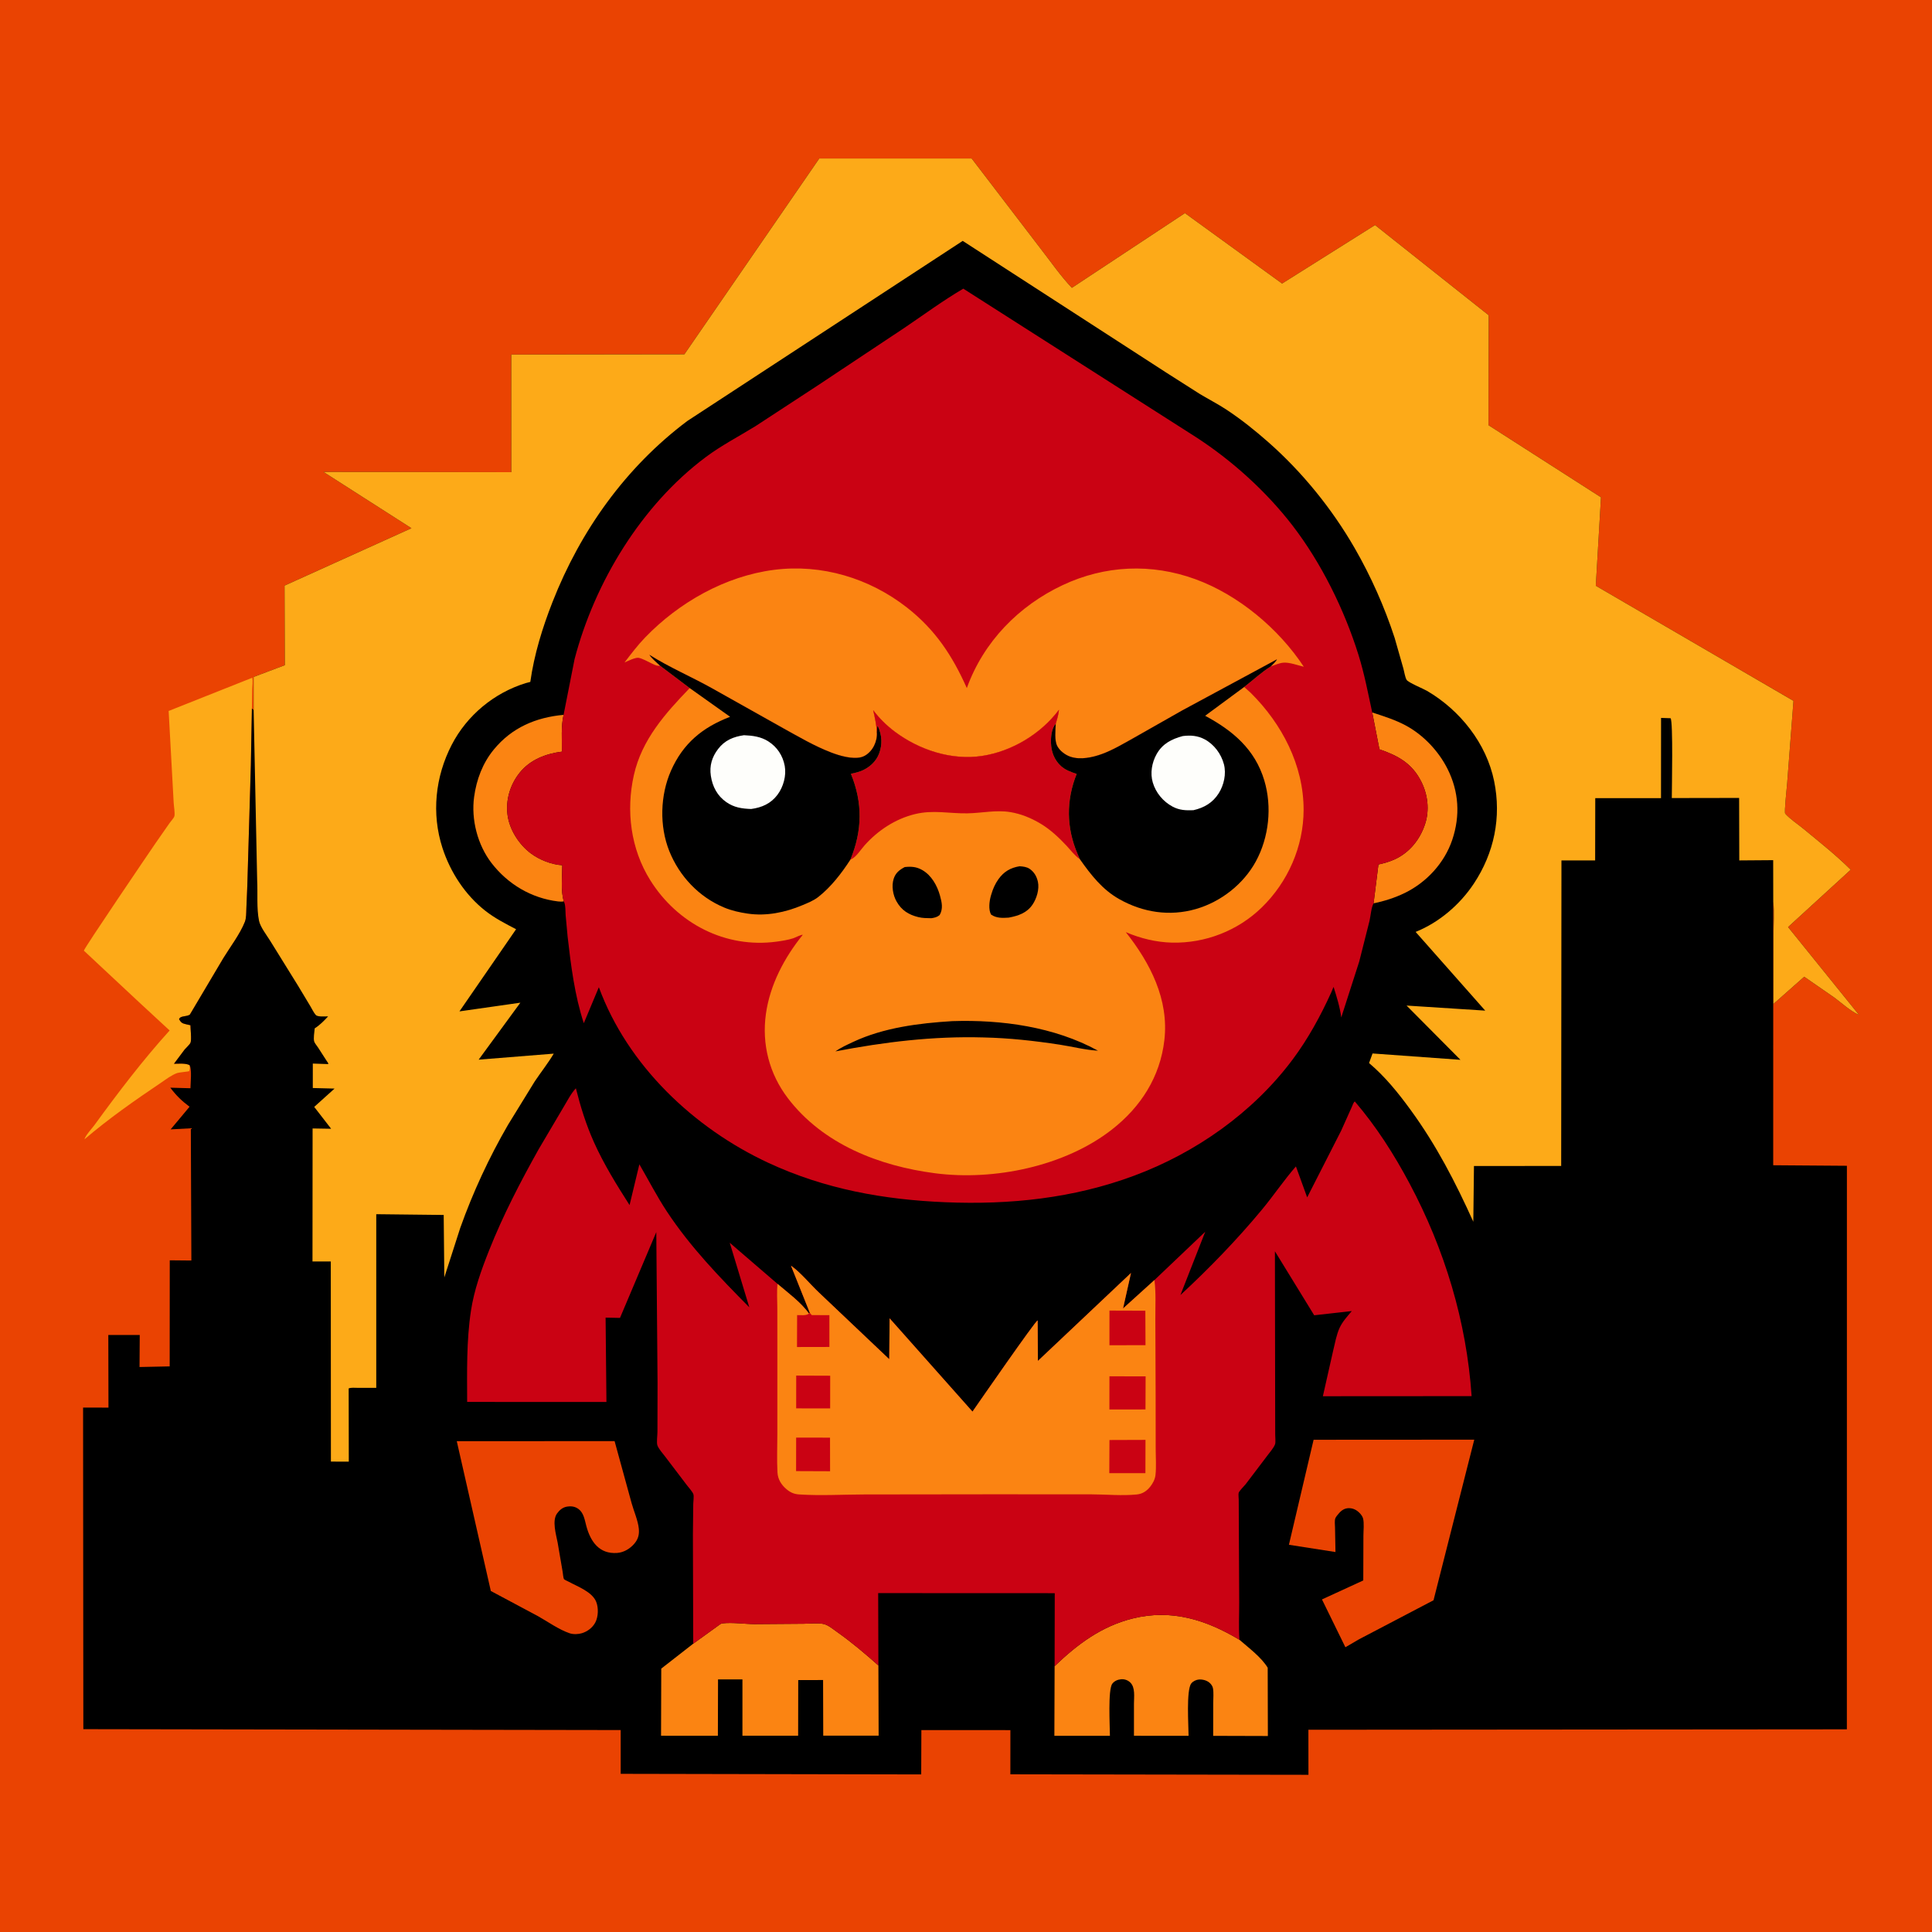 <svg version="1.1" xmlns="http://www.w3.org/2000/svg" style="display: block;" viewBox="0 0 2048 2048" width="1024" height="1024">
<path transform="translate(0,0)" fill="rgb(234,67,2)" d="M -0 -0 L 2048 0 L 2048 2048 L -0 2048 L -0 -0 z"/>
<path transform="translate(0,0)" fill="rgb(253,170,24)" d="M 200.917 1129.05 L 201.221 1132.5 C 201.203 1132.79 200.677 1135.35 200.51 1135.5 C 200.108 1135.86 189.839 1136.75 187.826 1137.46 C 181.817 1139.6 175.974 1144.15 170.705 1147.7 C 142.776 1166.51 115.15 1185.84 89.529 1207.73 C 90.709 1203.37 97.397 1196.37 100.224 1192.49 C 125.191 1158.15 151.3 1123.84 179.822 1092.35 L 146.898 1061.92 L 89.554 1008.34 C 89.341 1008.14 88.935 1008.02 88.915 1007.72 C 88.778 1005.7 158.693 902.832 164.695 894.097 L 179.854 872.34 C 181.084 870.595 184.22 867.214 184.827 865.294 C 185.694 862.546 184.211 854.021 184.085 850.647 L 178.777 753.637 L 267.453 718.41 C 268.117 722.117 267.459 726.596 267.307 730.388 L 267.016 751.021 L 265.92 811.258 L 262.156 939.112 L 261.135 963.51 C 260.954 967.783 261.137 973.206 259.556 977.215 C 254.476 990.1 244.055 1003.75 236.732 1015.7 L 201.27 1075.49 C 197.772 1078.03 190.931 1076.4 189.846 1080.5 C 192.108 1084.16 193.04 1084.77 197.334 1085.78 L 201.881 1086.79 C 201.892 1090.9 203.27 1102.04 201.932 1105.35 C 201.18 1107.21 197.12 1110.84 195.707 1112.57 L 184.407 1127.65 C 189.223 1127.59 196.624 1126.84 200.917 1129.05 z"/>
<path transform="translate(0,0)" fill="rgb(0,0,0)" d="M 268.867 752.767 L 268.829 717.625 L 301.922 705.13 L 301.624 620.79 L 436.16 559.934 L 342.894 500.259 L 542.051 500.524 L 541.994 375.845 L 725.465 375.597 L 868.486 167.964 L 1029.98 167.974 L 1102.86 263.276 C 1113.78 277.256 1124 292.241 1136.22 305.119 L 1256.08 225.92 L 1359.06 300.574 L 1457.61 238.576 L 1578.09 334.184 L 1577.89 450.739 L 1697.11 527.159 L 1691.61 620.927 L 1901.15 742.943 L 1894.44 830.5 C 1894.12 834.889 1891.19 861.105 1892.38 862.442 C 1897.71 868.414 1905.79 873.651 1912.02 878.795 C 1928.8 892.654 1946.43 906.574 1961.84 921.951 L 1895.43 982.717 L 1970.62 1075.85 C 1961.27 1071.67 1952.6 1063.47 1944.33 1057.37 L 1912.54 1035.38 L 1879.92 1064.22 L 1879.99 991.128 C 1880 979.706 1881.07 967.155 1879.72 955.851 L 1879.67 1235.21 L 1957.8 1235.78 L 1957.75 1833.16 L 1386.95 1833.61 L 1387.01 1881.36 L 1071.03 1880.84 L 1071.06 1834 L 976.69 1833.96 L 976.521 1880.96 L 657.964 1880.34 L 657.956 1833.93 L 88.338 1832.99 L 88.069 1492.08 L 114.976 1492.13 L 114.813 1415.14 L 148.131 1415.13 L 147.903 1449.09 L 179.876 1448.43 L 179.955 1335.98 L 202.854 1336.2 L 202.282 1196.04 L 180.885 1197.18 L 200.931 1173.19 C 192.656 1167 186.738 1161.26 180.539 1153 L 201.894 1153.58 C 201.919 1148.04 203.62 1133.37 200.917 1129.05 C 196.624 1126.84 189.223 1127.59 184.407 1127.65 L 195.707 1112.57 C 197.12 1110.84 201.18 1107.21 201.932 1105.35 C 203.27 1102.04 201.892 1090.9 201.881 1086.79 L 197.334 1085.78 C 193.04 1084.77 192.108 1084.16 189.846 1080.5 C 190.931 1076.4 197.772 1078.03 201.27 1075.49 L 236.732 1015.7 C 244.055 1003.75 254.476 990.1 259.556 977.215 C 261.137 973.206 260.954 967.783 261.135 963.51 L 262.156 939.112 L 265.92 811.258 L 267.016 751.021 L 268.867 752.767 z"/>
<path transform="translate(0,0)" fill="rgb(251,132,18)" d="M 1454.62 755.243 C 1466.9 759.264 1479.34 763.114 1490.72 769.335 C 1509.03 779.34 1524.91 796.195 1534.31 814.792 C 1546.52 838.954 1548.07 864.701 1539.42 890.343 C 1531.16 914.793 1512.28 935.242 1489.22 946.537 C 1478.68 951.701 1467.5 955.177 1456.04 957.633 L 1461.2 916.416 C 1467.05 915.109 1473.2 913.408 1478.64 910.87 C 1494.38 903.541 1505.28 889.845 1510.65 873.5 C 1515.52 858.692 1513.54 842.285 1506.58 828.5 C 1496.78 809.082 1481.94 801.081 1462.26 794.289 L 1454.62 755.243 z"/>
<path transform="translate(0,0)" fill="rgb(251,132,18)" d="M 597.719 955.49 C 595.572 955.851 593.663 955.813 591.515 955.553 C 563.324 952.134 538.406 937.338 521.122 914.972 C 506.252 895.731 499.294 868.775 502.582 844.74 C 505.097 826.36 511.581 809.001 523.468 794.526 C 542.541 771.301 568.011 760.467 597.418 757.767 C 594.602 769.754 595.763 784.403 595.647 796.77 C 578.66 798.936 562.048 805.233 550.959 819 C 540.802 831.611 535.89 847.89 538.021 863.961 C 540.088 879.54 550.143 895.231 562.717 904.634 C 571.864 911.474 584.613 916.515 596.034 917.192 C 596.065 928.588 594.169 944.706 597.719 955.49 z"/>
<path transform="translate(0,0)" fill="rgb(251,132,18)" d="M 734.85 1742.37 L 763.044 1722.03 C 763.994 1721.34 764.785 1720.94 765.974 1720.81 C 776.506 1719.64 788.938 1721.52 799.683 1721.62 L 851.931 1721.23 C 858.5 1721.18 866.723 1720.15 873.019 1721.48 C 877.878 1722.51 883.245 1727.06 887.245 1729.88 C 902.677 1740.75 917.03 1752.94 931.133 1765.47 L 931.389 1839.85 L 872.666 1839.88 L 872.498 1780.91 L 846.159 1780.93 L 846.058 1839.91 L 787.01 1839.91 L 787.02 1780.23 L 761.145 1780.25 L 760.986 1839.97 L 700.738 1839.95 L 700.966 1768.79 L 734.85 1742.37 z"/>
<path transform="translate(0,0)" fill="rgb(251,132,18)" d="M 1117.93 1766.23 C 1142.08 1742.98 1167.6 1723.89 1200.75 1715.66 C 1241.93 1705.43 1278.64 1717.1 1313.86 1738.22 C 1323.85 1746.96 1336.83 1756.5 1343.81 1767.84 L 1343.99 1840.24 L 1286.02 1840.07 L 1286.07 1805.37 C 1286.05 1800.42 1286.71 1794.3 1285.76 1789.48 C 1285.39 1787.61 1284.23 1785.88 1282.93 1784.52 C 1279.99 1781.44 1275.19 1780.09 1271 1780.35 C 1268.07 1780.53 1264.64 1782.17 1262.81 1784.5 C 1257.34 1791.46 1259.91 1829.39 1259.94 1840.04 L 1202.04 1840 L 1202.04 1806.09 C 1202.02 1799 1203.7 1788.89 1198.12 1783.5 C 1195.48 1780.94 1191.97 1779.8 1188.31 1780.11 C 1184.73 1780.41 1181.35 1781.9 1179.12 1784.76 C 1174.29 1790.94 1176.54 1830.09 1176.56 1840.03 L 1117.68 1840.02 L 1117.93 1766.23 z"/>
<path transform="translate(0,0)" fill="rgb(234,67,2)" d="M 484.196 1527.71 L 651.492 1527.64 L 669.518 1593.34 C 671.856 1601.8 676.33 1611.85 677.174 1620.5 C 677.791 1626.83 676.463 1631.67 672.293 1636.5 C 667.735 1641.78 661.237 1645.67 654.198 1646.18 C 635.241 1647.56 626.021 1634.22 621.565 1617.77 C 619.881 1611.54 618.892 1603.99 613.5 1599.83 C 609.698 1596.89 605.644 1596.35 600.987 1597.1 C 596.503 1597.83 593.098 1600.73 590.5 1604.34 C 584.974 1612.01 589.476 1626.63 591.117 1635.21 L 596.424 1666.17 C 596.775 1668.06 597.027 1672.68 597.89 1674 C 598.285 1674.6 602.035 1676.27 602.796 1676.68 C 612.22 1681.83 627.78 1687.34 632.02 1698.05 C 634.535 1704.39 634.291 1713.64 631.119 1719.77 C 628.243 1725.32 622.866 1729.4 616.941 1731.24 C 613.049 1732.45 607.709 1732.64 603.826 1731.32 C 592.325 1727.4 580.674 1719.02 570.055 1713.06 L 520.293 1686.51 L 484.196 1527.71 z"/>
<path transform="translate(0,0)" fill="rgb(234,67,2)" d="M 1392.47 1526.21 L 1562.78 1526.11 L 1519.6 1696.34 L 1440.51 1737.78 L 1426.17 1746.15 L 1401.34 1695.46 L 1445.13 1675.32 L 1445.27 1627.98 C 1445.26 1622.58 1446.2 1614.61 1444.89 1609.56 C 1444.37 1607.54 1442.65 1605.27 1441.2 1603.8 C 1438.07 1600.64 1434.44 1598.74 1429.96 1598.71 C 1425.63 1598.68 1422.31 1600.79 1419.5 1603.96 C 1418.34 1605.27 1416.16 1607.78 1415.53 1609.4 C 1414.53 1611.97 1415.14 1616.51 1415.18 1619.22 L 1415.65 1645.22 L 1366.3 1637.52 L 1392.47 1526.21 z"/>
<path transform="translate(0,0)" fill="rgb(202,2,19)" d="M 734.85 1742.37 L 734.516 1626.74 L 734.878 1594.25 C 734.917 1591.61 735.714 1586.26 735.041 1584.02 C 734.286 1581.51 729.856 1576.63 728.231 1574.48 L 705.055 1543.99 C 702.583 1540.69 698.257 1536 696.876 1532.16 C 695.831 1529.25 696.907 1521.43 696.917 1517.83 L 697.034 1465.78 L 695.696 1306.09 L 657.212 1397.04 L 641.957 1396.73 L 642.84 1486.12 L 495.201 1486.11 C 495.105 1454.13 494.4 1421.17 499.225 1389.5 C 502.599 1367.35 510.186 1346.33 518.405 1325.59 C 533.134 1288.44 551.498 1253.12 570.997 1218.26 L 597.266 1173.76 C 601.186 1167.33 605.298 1159.01 610.458 1153.62 C 615.412 1173.35 621.297 1192.27 629.641 1210.86 C 640.089 1234.14 653.636 1255.97 667.361 1277.43 L 677.763 1234.23 C 687.506 1250.94 696.243 1268.07 706.926 1284.24 C 731.888 1322.03 762.623 1353.76 794.295 1385.8 L 773.552 1317.36 L 824.248 1361 C 835.181 1370.37 849.293 1380.63 857.536 1392.45 L 858.48 1391.67 L 838.484 1341.68 C 848.978 1349.12 858.397 1360.94 867.856 1369.9 L 942.642 1440.83 L 943.033 1397.5 L 1030.87 1496.38 C 1036.72 1487.97 1097.39 1400.33 1099.94 1399.65 L 1100.21 1442.63 L 1198.88 1349.43 L 1190.47 1387.04 L 1223.75 1356.92 L 1277.6 1305.7 L 1251.31 1372.79 C 1281.82 1344.53 1311.14 1314.29 1337.72 1282.25 C 1350.12 1267.31 1360.99 1251.06 1373.73 1236.44 L 1385.65 1269.28 L 1421.66 1198.62 L 1433.02 1173.31 C 1433.74 1171.76 1434.71 1168.47 1436.15 1167.59 C 1458.97 1194.18 1477.75 1223.7 1494.21 1254.58 C 1531.4 1324.35 1554.63 1400.95 1559.97 1479.96 L 1402.3 1480.06 L 1413.17 1431.88 C 1415.13 1423.95 1416.65 1414.9 1420.07 1407.5 C 1423.08 1400.98 1428.38 1395.21 1432.96 1389.78 L 1393.11 1394.25 L 1351.47 1326.42 L 1351.7 1480.27 L 1351.78 1520.58 C 1351.75 1523.24 1352.38 1528.72 1351.62 1530.94 C 1350.33 1534.7 1345.81 1539.77 1343.4 1543.07 L 1320.39 1573.39 C 1318.55 1575.67 1314.13 1579.84 1313.07 1582.38 C 1312.58 1583.55 1313.09 1588.28 1313.1 1589.75 L 1313.21 1615.07 L 1313.6 1698.62 C 1313.66 1711.63 1312.89 1725.27 1313.86 1738.22 C 1278.64 1717.1 1241.93 1705.43 1200.75 1715.66 C 1167.6 1723.89 1142.08 1742.98 1117.93 1766.23 L 1118.08 1688.84 L 930.897 1688.76 L 931.133 1765.47 C 917.03 1752.94 902.677 1740.75 887.245 1729.88 C 883.245 1727.06 877.878 1722.51 873.019 1721.48 C 866.723 1720.15 858.5 1721.18 851.931 1721.23 L 799.683 1721.62 C 788.938 1721.52 776.506 1719.64 765.974 1720.81 C 764.785 1720.94 763.994 1721.34 763.044 1722.03 L 734.85 1742.37 z"/>
<path transform="translate(0,0)" fill="rgb(251,132,18)" d="M 858.48 1391.67 L 838.484 1341.68 C 848.978 1349.12 858.397 1360.94 867.856 1369.9 L 942.642 1440.83 L 943.033 1397.5 L 1030.87 1496.38 C 1036.72 1487.97 1097.39 1400.33 1099.94 1399.65 L 1100.21 1442.63 L 1198.88 1349.43 L 1190.47 1387.04 L 1223.75 1356.92 C 1225.52 1370.37 1224.62 1384.96 1224.71 1398.57 L 1225.02 1479.43 L 1225.08 1535.74 C 1225.08 1544.81 1225.85 1554.72 1224.85 1563.72 C 1224.36 1568.14 1222.02 1572.51 1219.28 1575.94 C 1215.5 1580.66 1211.05 1583.61 1204.98 1584.21 C 1189.46 1585.76 1172.48 1584.11 1156.8 1584.07 L 1052.2 1584.02 L 916.245 1584.19 C 893.495 1584.24 869.782 1585.66 847.135 1584.17 C 841.813 1583.82 837.873 1582.12 833.782 1578.68 C 828.274 1574.05 824.541 1568.12 824.147 1560.87 C 823.412 1547.34 824.019 1533.44 824.018 1519.88 L 824.044 1441.36 L 823.998 1386.93 C 823.993 1378.55 823.26 1369.28 824.248 1361 C 835.181 1370.37 849.293 1380.63 857.536 1392.45 L 858.48 1391.67 z"/>
<path transform="translate(0,0)" fill="rgb(202,2,19)" d="M 858.48 1391.67 L 860.5 1394.05 L 879.18 1394.13 L 879.195 1427.83 L 844.85 1427.9 L 844.979 1394.07 C 848.824 1393.99 854.626 1394.92 857.536 1392.45 L 858.48 1391.67 z"/>
<path transform="translate(0,0)" fill="rgb(202,2,19)" d="M 844.015 1458.19 L 880.036 1458.32 L 879.995 1492.97 L 843.972 1492.93 L 844.015 1458.19 z"/>
<path transform="translate(0,0)" fill="rgb(202,2,19)" d="M 843.948 1523.91 L 879.858 1523.97 L 879.914 1559.58 L 843.886 1559.44 L 843.948 1523.91 z"/>
<path transform="translate(0,0)" fill="rgb(202,2,19)" d="M 1176.05 1458.96 L 1214.4 1458.98 L 1214.26 1494.08 L 1176.02 1494.12 L 1176.05 1458.96 z"/>
<path transform="translate(0,0)" fill="rgb(202,2,19)" d="M 1176.08 1526.48 L 1214.27 1526.35 L 1214.18 1561.59 L 1175.91 1561.6 L 1176.08 1526.48 z"/>
<path transform="translate(0,0)" fill="rgb(202,2,19)" d="M 1176.09 1389.26 L 1214.11 1389.38 L 1214.28 1425.97 L 1176.06 1425.99 L 1176.09 1389.26 z"/>
<path transform="translate(0,0)" fill="rgb(253,170,24)" d="M 268.867 752.767 L 268.829 717.625 L 301.922 705.13 L 301.624 620.79 L 436.16 559.934 L 342.894 500.259 L 542.051 500.524 L 541.994 375.845 L 725.465 375.597 L 868.486 167.964 L 1029.98 167.974 L 1102.86 263.276 C 1113.78 277.256 1124 292.241 1136.22 305.119 L 1256.08 225.92 L 1359.06 300.574 L 1457.61 238.576 L 1578.09 334.184 L 1577.89 450.739 L 1697.11 527.159 L 1691.61 620.927 L 1901.15 742.943 L 1894.44 830.5 C 1894.12 834.889 1891.19 861.105 1892.38 862.442 C 1897.71 868.414 1905.79 873.651 1912.02 878.795 C 1928.8 892.654 1946.43 906.574 1961.84 921.951 L 1895.43 982.717 L 1970.62 1075.85 C 1961.27 1071.67 1952.6 1063.47 1944.33 1057.37 L 1912.54 1035.38 L 1879.92 1064.22 L 1879.99 991.128 C 1880 979.706 1881.07 967.155 1879.72 955.851 L 1879.65 911.814 L 1843.71 912.081 L 1843.55 845.844 L 1772.18 845.964 C 1772.2 834.997 1773.67 765.196 1770.91 761.359 L 1760.79 761.008 L 1760.73 846.073 L 1691.04 846.07 L 1690.92 912.07 L 1655.2 912.1 L 1654.92 1235.96 L 1562.46 1236.01 L 1561.77 1295.09 C 1542.85 1253.19 1522.53 1213.84 1495.36 1176.61 C 1482.09 1158.42 1468.5 1141.5 1451.25 1126.87 L 1454.96 1116.72 L 1548.13 1123.45 L 1491.02 1065.94 L 1574.4 1071.3 L 1500.63 987.867 C 1525.48 977.881 1547.58 958.952 1562.34 936.667 C 1583.92 904.076 1591.7 866.419 1583.84 827.988 C 1575.63 787.873 1547.67 752.807 1512.66 732.319 C 1508.83 730.08 1492.67 723.521 1491.02 720.582 C 1489.31 717.534 1488.59 712.071 1487.59 708.507 L 1478.4 676.252 C 1467.67 643.35 1453.3 611.036 1436.02 581.031 C 1412 539.337 1380.38 500.301 1344.23 468.5 C 1330.29 456.232 1315.67 444.521 1300.16 434.29 C 1291.1 428.319 1281.4 423.346 1272.1 417.788 L 1236.28 394.97 L 1020.52 255.349 L 728.549 446.288 C 663.225 495.366 615.412 562.399 585.683 638.159 C 574.995 665.395 566.212 693.84 562.148 722.854 L 557.5 724.069 C 523.84 734.348 494.996 758.297 478.844 789.515 C 461.37 823.289 457.233 862.525 469.022 898.85 C 477.375 924.59 493.082 948.67 514.456 965.472 C 524.434 973.317 535.857 979.194 547.089 985.005 L 487.044 1072.11 L 551.611 1062.89 L 507.404 1123.28 L 586.988 1116.9 C 580.951 1127.08 573.477 1136.45 566.89 1146.28 L 538.508 1192.37 C 518.429 1227.05 501.276 1263.96 487.856 1301.72 L 471.003 1354.13 L 470.339 1287.9 L 398.849 1287.1 L 398.844 1471.17 L 379.149 1471.17 C 376.05 1471.17 372.524 1470.7 369.599 1471.76 L 369.734 1549.36 L 350.78 1549.35 L 350.651 1337.2 L 331.251 1337.2 L 331.368 1196.21 L 351.02 1196.54 L 333.085 1173.36 L 354.638 1153.94 L 331.58 1153.35 L 331.59 1127.43 L 347.961 1127.99 C 348.151 1126.82 347.211 1125.99 346.577 1125.01 L 337.047 1110.25 C 336 1108.63 333.652 1105.91 333.096 1104.14 C 332.017 1100.72 333.35 1093.79 333.612 1090.08 C 339.199 1086.57 343.337 1082.16 347.835 1077.4 C 344.589 1077.33 336.798 1078.21 334.699 1075.87 C 332.548 1073.47 330.709 1069.45 328.993 1066.63 L 315.99 1045 L 286.465 997.384 C 282.793 991.421 275.92 982.675 274.56 975.97 C 271.904 962.872 273.298 946.804 272.616 933.32 L 268.867 752.767 z"/>
<path transform="translate(0,0)" fill="rgb(202,2,19)" d="M 597.418 757.767 L 609.081 698.648 C 630.437 617.176 680.001 535.422 748.097 484.574 C 764.852 472.063 782.932 462.77 800.652 451.87 L 866.954 408.514 L 958.889 347.408 C 979.473 333.505 999.724 318.53 1021.15 306 L 1267.34 463.102 C 1305.73 487.855 1342.41 521.026 1370.26 557.255 C 1400.72 596.876 1425.12 646.421 1440 694.055 C 1446.35 714.38 1450.13 734.54 1454.62 755.243 L 1462.26 794.289 C 1481.94 801.081 1496.78 809.082 1506.58 828.5 C 1513.54 842.285 1515.52 858.692 1510.65 873.5 C 1505.28 889.845 1494.38 903.541 1478.64 910.87 C 1473.2 913.408 1467.05 915.109 1461.2 916.416 L 1456.04 957.633 C 1453.56 961.88 1452.95 970.927 1451.78 976 L 1440.82 1019.36 L 1421.77 1078.56 C 1420.42 1067.65 1416.96 1056.6 1413.63 1046.14 L 1411.17 1052 C 1399.89 1076.89 1386.59 1101.24 1370.21 1123.16 C 1328.18 1179.4 1267.65 1221.96 1202.12 1246.32 C 1137.69 1270.28 1070.59 1277.25 1002.17 1274.42 C 936.63 1271.71 874.474 1260.52 814.595 1232.71 C 735.409 1195.92 665.261 1129.36 634.8 1046.49 L 618.85 1084.64 C 609.22 1055.46 605.152 1023.13 601.685 992.722 L 599.598 970 C 599.297 965.931 599.626 960.63 598.225 956.787 L 597.719 955.49 C 594.169 944.706 596.065 928.588 596.034 917.192 C 584.613 916.515 571.864 911.474 562.717 904.634 C 550.143 895.231 540.088 879.54 538.021 863.961 C 535.89 847.89 540.802 831.611 550.959 819 C 562.048 805.233 578.66 798.936 595.647 796.77 C 595.763 784.403 594.602 769.754 597.418 757.767 z"/>
<path transform="translate(0,0)" fill="rgb(251,132,18)" d="M 699.713 705.698 L 698.278 705.786 C 695.657 705.821 693.226 704.395 690.905 703.324 C 686.855 701.456 681.278 698.143 676.987 697.309 C 673.726 696.675 664.953 700.942 662.016 702.257 C 669.024 693.101 676.003 683.883 684.027 675.58 C 719.861 638.497 769.005 610.653 820.5 604.058 C 870.93 597.6 921.509 612.785 961.448 644.038 C 991.489 667.545 1009.58 695.064 1024.87 729.384 C 1042.53 680.407 1079.72 642.25 1126.5 620.249 C 1171.36 599.151 1220.5 596.97 1267.05 613.922 C 1312.72 630.551 1355.43 666.338 1382.09 706.783 C 1375.82 705.282 1366.59 701.855 1360.24 702.476 C 1355.91 702.899 1351.17 705.075 1347.04 706.439 C 1349.18 704.215 1352.25 701.643 1353.62 698.932 L 1253.38 752.995 L 1201.79 782.28 C 1191.01 788.283 1179.79 795.019 1168.21 799.257 C 1158.1 802.959 1145.45 805.652 1135 802.279 C 1129.48 800.497 1123.44 796.033 1120.73 790.823 C 1117.63 784.865 1118.81 774.002 1119.14 767.321 C 1120.55 762.603 1122.1 757.28 1122.55 752.388 C 1103.39 777.961 1072.72 796.495 1041.02 801.315 C 1008.62 806.24 974.377 794.974 948.507 775.573 C 939.829 769.065 932.137 761.469 925.604 752.813 C 927.406 760.756 929.033 768.041 929.481 776.202 C 929.952 781.007 928.666 786.263 926.533 790.56 C 923.907 795.852 918.911 801.053 913.053 802.615 C 903.588 805.14 890.015 801.129 881.038 797.678 C 863.164 790.808 846.89 781.147 830.186 771.938 L 754.682 729.564 C 732.934 717.41 709.343 707.38 688.384 694.118 C 691.3 698.415 695.959 702.098 699.713 705.698 z"/>
<path transform="translate(0,0)" fill="rgb(251,132,18)" d="M 699.713 705.698 C 695.959 702.098 691.3 698.415 688.384 694.118 C 709.343 707.38 732.934 717.41 754.682 729.564 L 830.186 771.938 C 846.89 781.147 863.164 790.808 881.038 797.678 C 890.015 801.129 903.588 805.14 913.053 802.615 C 918.911 801.053 923.907 795.852 926.533 790.56 C 928.666 786.263 929.952 781.007 929.481 776.202 C 929.033 768.041 927.406 760.756 925.604 752.813 C 932.137 761.469 939.829 769.065 948.507 775.573 C 974.377 794.974 1008.62 806.24 1041.02 801.315 C 1072.72 796.495 1103.39 777.961 1122.55 752.388 C 1122.1 757.28 1120.55 762.603 1119.14 767.321 C 1118.81 774.002 1117.63 784.865 1120.73 790.823 C 1123.44 796.033 1129.48 800.497 1135 802.279 C 1145.45 805.652 1158.1 802.959 1168.21 799.257 C 1179.79 795.019 1191.01 788.283 1201.79 782.28 L 1253.38 752.995 L 1353.62 698.932 C 1352.25 701.643 1349.18 704.215 1347.04 706.439 C 1337.2 712.571 1328.12 721.113 1318.89 728.225 L 1325.86 734.5 C 1358.92 767.268 1381.96 811.237 1381.88 858.598 C 1381.8 897.372 1365.26 934.937 1337.53 961.926 C 1312.21 986.57 1277.78 999.997 1242.5 999.226 C 1225.8 998.862 1208.69 994.692 1193.39 988.097 C 1219.31 1020.88 1239.28 1059.55 1234.27 1102.67 C 1229.75 1141.61 1209.29 1173.46 1178.63 1197.4 C 1128.6 1236.47 1053.65 1251.77 991.475 1243.74 C 932.259 1236.09 872.438 1213.03 835.148 1164.09 C 815.491 1138.29 807.387 1106.91 811.906 1074.7 C 816.244 1043.79 831.49 1015.03 850.964 990.957 C 849.302 990.574 842.88 993.963 840.812 994.627 C 835.218 996.422 829.052 997.374 823.235 998.166 C 768.979 1005.54 717.963 978.911 689.271 933.019 C 668.537 899.858 663.42 859.46 671.947 821.538 C 680.396 783.958 705.264 756.212 731.115 729.4 L 699.713 705.698 z"/>
<path transform="translate(0,0)" fill="rgb(0,0,0)" d="M 1080.84 918.258 C 1084.55 918.529 1088.35 918.891 1091.5 921.055 C 1096.29 924.341 1099.02 929.181 1100.23 934.765 C 1101.91 942.568 1098.91 952.495 1094.51 958.941 C 1088.44 967.849 1079.25 970.877 1069.22 972.726 C 1062.57 973.15 1056.33 973.438 1050.59 969.5 C 1047.63 964.292 1048.74 955.328 1050.33 949.734 L 1050.85 948 C 1052.54 942.213 1054.86 936.928 1058.37 932.005 C 1064.13 923.921 1071.22 919.82 1080.84 918.258 z"/>
<path transform="translate(0,0)" fill="rgb(0,0,0)" d="M 959.043 919.13 C 965.858 918.397 971.397 918.736 977.5 922.203 C 987.453 927.857 993.479 938.749 996.434 949.426 C 998.401 956.533 999.924 963.328 996.052 970 C 993.241 972.319 990.945 972.712 987.405 973.343 C 982.735 973.286 978.067 973.315 973.506 972.192 C 963.173 969.649 955.72 965.011 950.401 955.613 C 946.526 948.765 944.887 939.127 947.349 931.5 C 949.363 925.265 953.468 922.08 959.043 919.13 z"/>
<path transform="translate(0,0)" fill="rgb(0,0,0)" d="M 1009.48 1082.44 C 1061.81 1080.74 1117.46 1088.39 1163.89 1113.75 C 1150.61 1113.08 1136.7 1109.43 1123.48 1107.41 C 1096.25 1103.26 1070.07 1100.35 1042.5 1099.73 C 989.094 1098.24 937.887 1104.5 885.528 1114.51 C 891.288 1110.49 897.961 1107.49 904.324 1104.5 C 936.639 1089.32 974.19 1084.61 1009.48 1082.44 z"/>
<path transform="translate(0,0)" fill="rgb(202,2,19)" d="M 929.481 776.202 C 929.033 768.041 927.406 760.756 925.604 752.813 C 932.137 761.469 939.829 769.065 948.507 775.573 C 974.377 794.974 1008.62 806.24 1041.02 801.315 C 1072.72 796.495 1103.39 777.961 1122.55 752.388 C 1122.1 757.28 1120.55 762.603 1119.14 767.321 C 1114.63 772.061 1113.92 781.243 1114.1 787.595 C 1114.35 796.867 1117.59 805.553 1124.55 811.952 C 1129.25 816.279 1135.36 818.403 1141.3 820.406 C 1130.03 848.483 1130.36 877.472 1142.27 905.236 L 1144.7 910.795 C 1139.38 907.198 1134.85 901.074 1130.47 896.385 C 1122.39 887.749 1113.3 879.241 1103.1 873.143 C 1093.16 867.201 1082.51 862.77 1071.04 860.875 C 1055.72 858.344 1040.67 861.933 1025.37 862.175 C 1006.14 862.479 989.312 858.299 970 862.959 C 949.264 867.961 930.591 880.249 916.497 896.104 C 912.759 900.309 907.938 907.846 903.138 910.416 L 901.449 911.26 C 914.159 880.436 914.627 851.166 902.002 820.244 C 905.722 819.457 909.462 818.639 913 817.215 C 921.337 813.862 928.6 807.413 931.836 798.917 C 935.544 789.178 934.95 779.357 930.683 770 L 930.008 770 L 929.481 776.202 z"/>
<path transform="translate(0,0)" fill="rgb(0,0,0)" d="M 1119.14 767.321 C 1118.81 774.002 1117.63 784.865 1120.73 790.823 C 1123.44 796.033 1129.48 800.497 1135 802.279 C 1145.45 805.652 1158.1 802.959 1168.21 799.257 C 1179.79 795.019 1191.01 788.283 1201.79 782.28 L 1253.38 752.995 L 1353.62 698.932 C 1352.25 701.643 1349.18 704.215 1347.04 706.439 C 1337.2 712.571 1328.12 721.113 1318.89 728.225 L 1277.5 758.754 C 1306.81 774.51 1330.33 794.257 1340.22 827.33 C 1348.58 855.287 1345.2 887.52 1331.24 913.154 C 1318.09 937.299 1294.02 956.069 1267.62 963.633 C 1239.8 971.606 1211.58 967.246 1186.59 953.186 C 1168.39 942.949 1156.55 927.517 1144.7 910.795 L 1142.27 905.236 C 1130.36 877.472 1130.03 848.483 1141.3 820.406 C 1135.36 818.403 1129.25 816.279 1124.55 811.952 C 1117.59 805.553 1114.35 796.867 1114.1 787.595 C 1113.92 781.243 1114.63 772.061 1119.14 767.321 z"/>
<path transform="translate(0,0)" fill="rgb(254,254,251)" d="M 1253.74 780.263 C 1262.04 779.241 1269.55 779.727 1277.05 783.746 C 1287.04 789.09 1294.53 799.222 1297.4 810.134 C 1300.08 820.345 1297.41 832.225 1291.85 841 C 1285.48 851.05 1276.34 856.26 1265.03 858.859 C 1257.1 859.157 1250.23 858.927 1242.99 855.053 C 1232.99 849.705 1225.21 840.374 1222 829.5 C 1219.06 819.569 1221.06 808.262 1226.07 799.381 C 1232.33 788.273 1241.99 783.445 1253.74 780.263 z"/>
<path transform="translate(0,0)" fill="rgb(0,0,0)" d="M 699.713 705.698 C 695.959 702.098 691.3 698.415 688.384 694.118 C 709.343 707.38 732.934 717.41 754.682 729.564 L 830.186 771.938 C 846.89 781.147 863.164 790.808 881.038 797.678 C 890.015 801.129 903.588 805.14 913.053 802.615 C 918.911 801.053 923.907 795.852 926.533 790.56 C 928.666 786.263 929.952 781.007 929.481 776.202 L 930.008 770 L 930.683 770 C 934.95 779.357 935.544 789.178 931.836 798.917 C 928.6 807.413 921.337 813.862 913 817.215 C 909.462 818.639 905.722 819.457 902.002 820.244 C 914.627 851.166 914.159 880.436 901.449 911.26 C 892.295 925.431 880.858 940.321 867.486 950.777 C 862.434 954.728 856.45 957.074 850.588 959.544 C 832.387 967.214 812.35 971.37 792.573 968.461 C 783.889 967.184 775.615 965.349 767.5 961.955 C 740.83 950.801 720.079 928.75 709.421 902.028 C 698.877 875.596 699.807 842.937 711.261 817.011 C 724.082 787.991 744.693 771.018 773.94 759.832 L 731.115 729.4 L 699.713 705.698 z"/>
<path transform="translate(0,0)" fill="rgb(254,254,251)" d="M 788.681 779.351 C 797.857 779.761 806.558 780.834 814.5 785.916 C 823.815 791.877 829.84 801.023 831.843 811.875 C 833.752 822.221 830.401 834.144 824.198 842.44 C 817.165 851.845 807.662 855.993 796.258 857.568 C 786.465 857.198 778.219 856.056 769.908 850.262 C 760.353 843.601 755.243 833.828 753.528 822.443 C 751.915 811.73 754.69 802.495 761.263 793.899 C 768.305 784.691 777.524 780.926 788.681 779.351 z"/>
</svg>